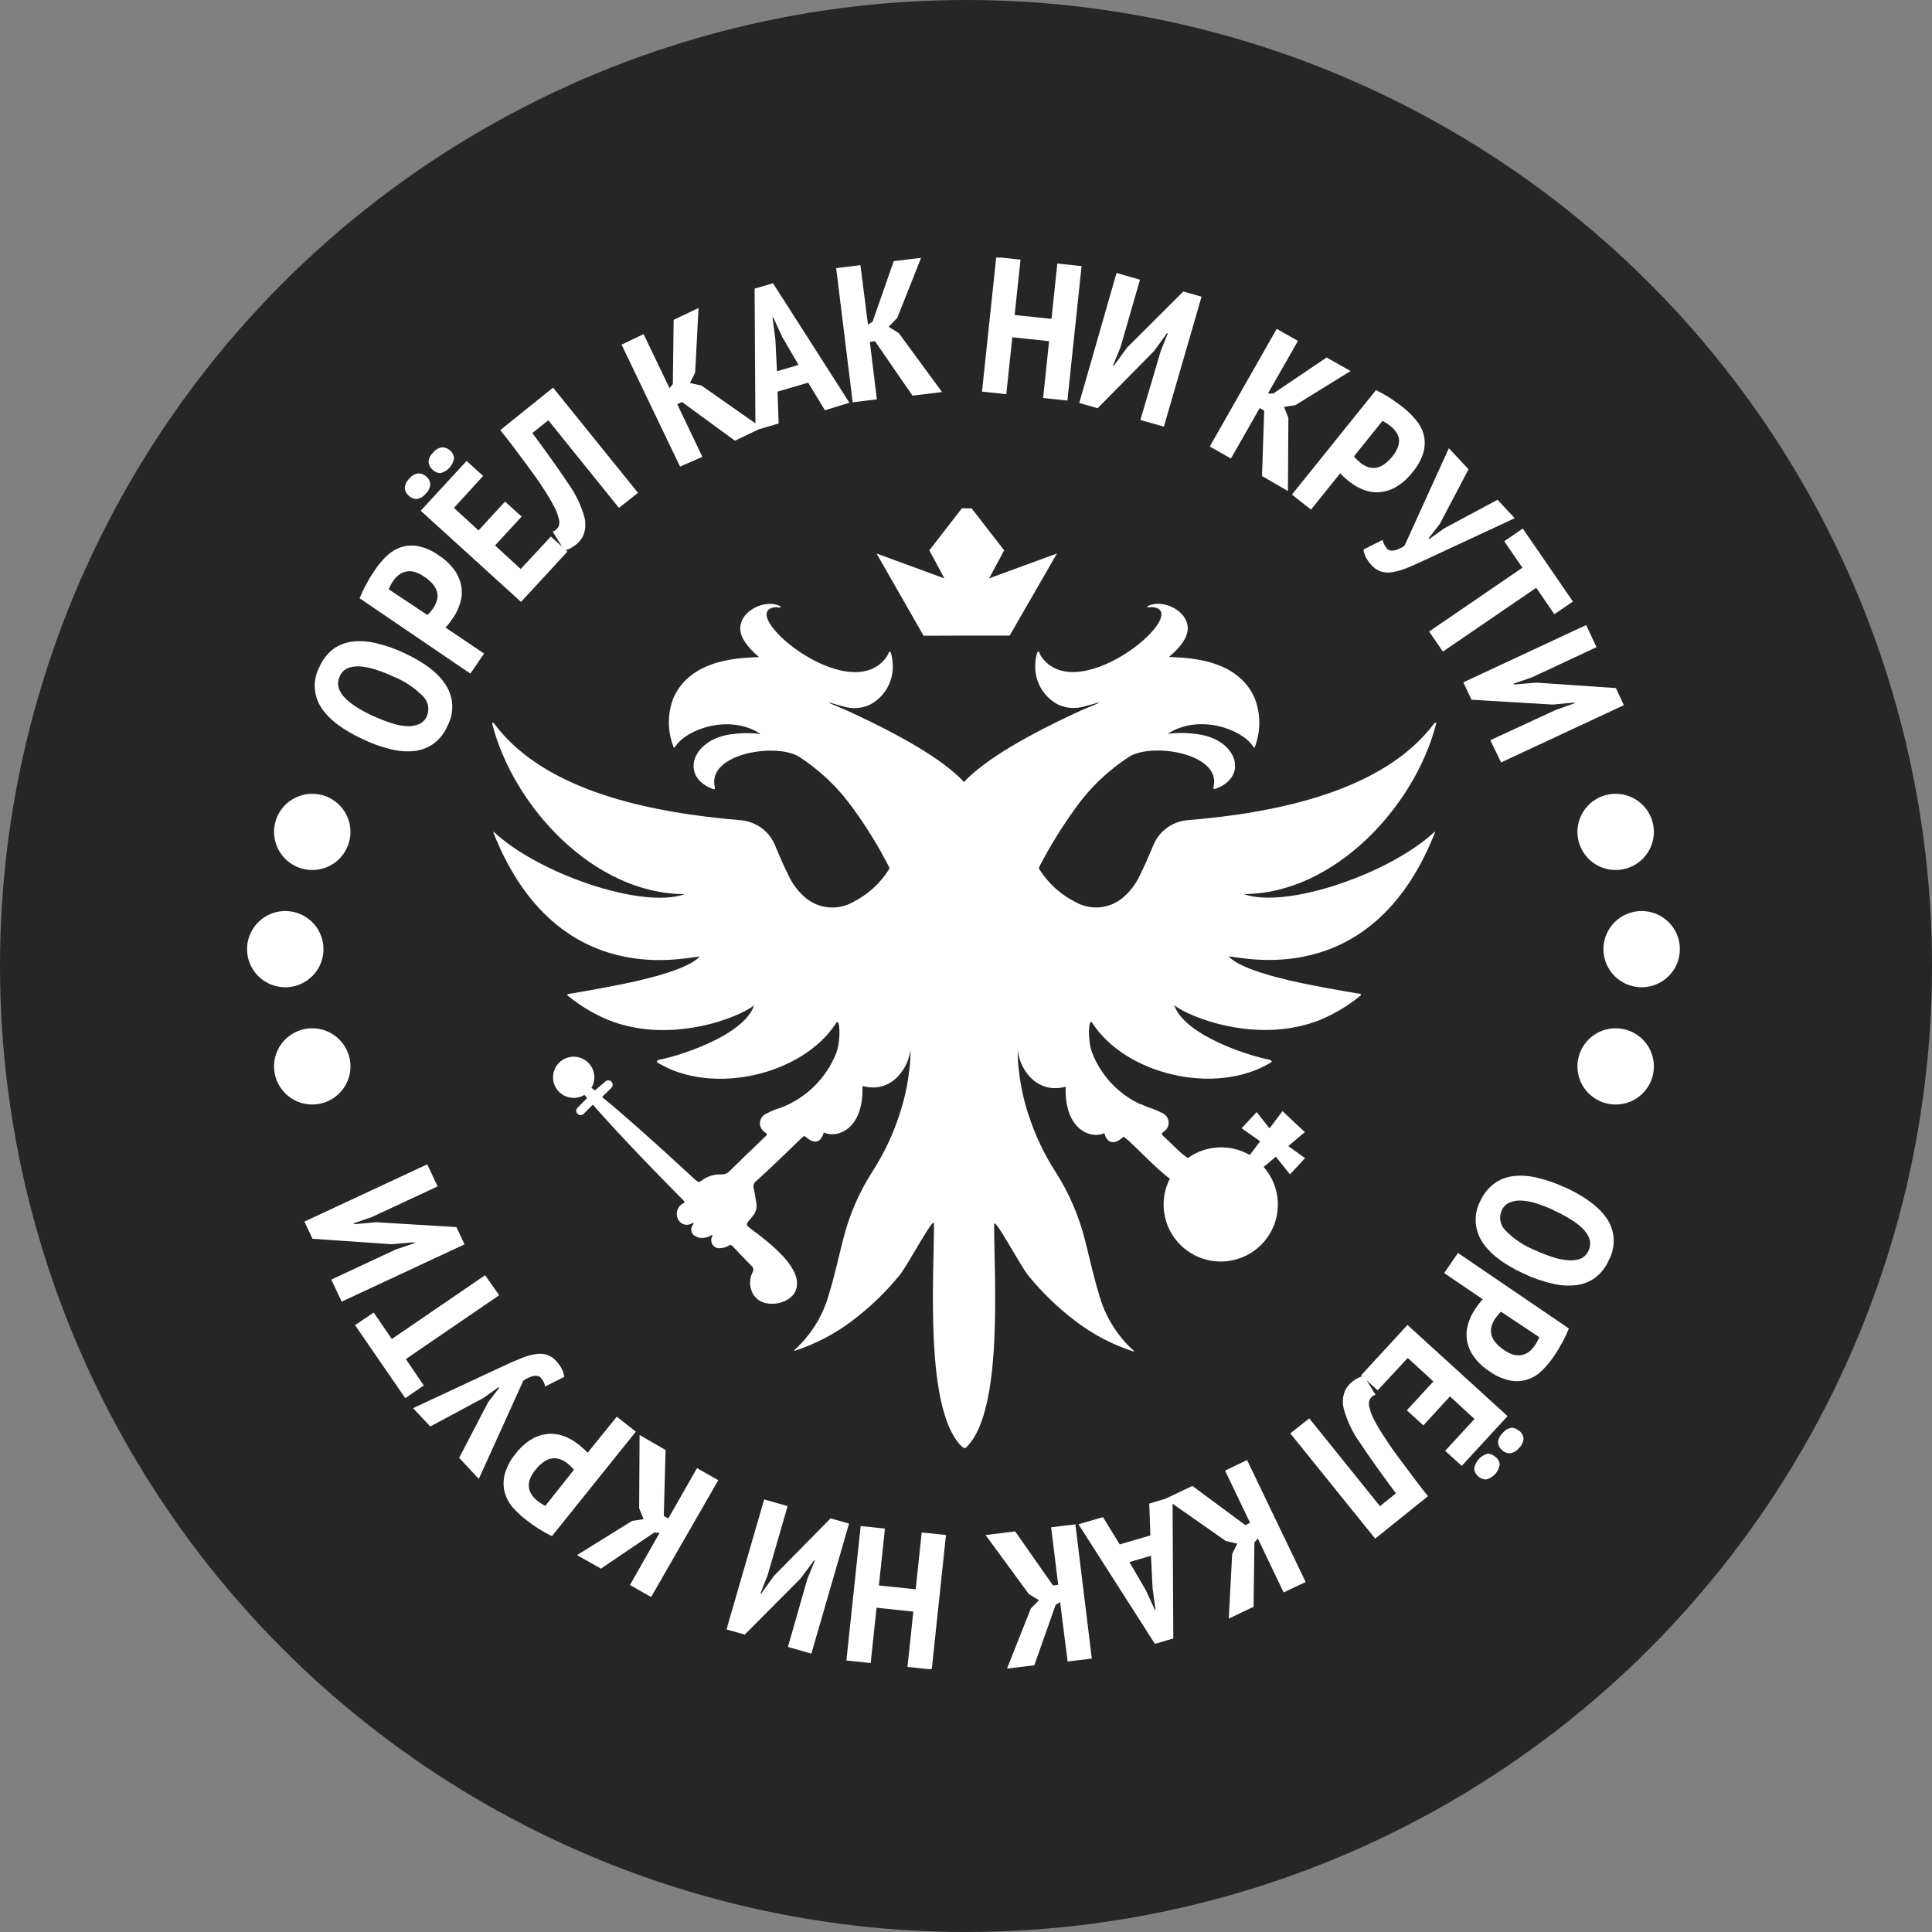 <?xml version="1.0" encoding="UTF-8"?> <svg xmlns="http://www.w3.org/2000/svg" width="360" height="360" viewBox="0 0 360 360" fill="none"><rect x="0" y="0" width="360" height="360" fill="#808080" stroke="none"/><circle cx="180" cy="180" r="180" fill="#262626"></circle><g clip-path="url(#clip0_2012_53)"><path d="M67.733 137.8C63.838 136.008 61.184 133.977 59.77 131.708C59.076 130.592 58.69 129.312 58.65 127.999C58.611 126.686 58.919 125.386 59.545 124.23C60.101 122.944 60.97 121.818 62.073 120.952C63.124 120.193 64.352 119.711 65.641 119.552C67.126 119.393 68.627 119.493 70.079 119.846C71.856 120.26 73.583 120.861 75.233 121.639C79.109 123.431 81.764 125.476 83.154 127.773C83.845 128.888 84.231 130.164 84.273 131.473C84.314 132.783 84.011 134.081 83.393 135.238C82.846 136.536 81.97 137.67 80.851 138.529C79.81 139.289 78.592 139.771 77.311 139.929C75.826 140.089 74.323 139.985 72.874 139.621C71.1 139.198 69.377 138.587 67.733 137.8ZM69.728 133.487C70.803 133.988 71.91 134.419 73.042 134.775C73.95 135.078 74.895 135.257 75.851 135.308C76.619 135.352 77.387 135.222 78.098 134.929C78.722 134.649 79.221 134.151 79.502 133.529C79.787 132.918 79.881 132.236 79.771 131.571C79.66 130.906 79.352 130.29 78.885 129.804C77.256 128.143 75.294 126.845 73.126 125.994C72.076 125.499 70.992 125.078 69.882 124.734C68.944 124.429 67.973 124.241 66.989 124.174C66.213 124.121 65.434 124.245 64.714 124.538C64.072 124.842 63.571 125.378 63.309 126.036C62.129 128.501 64.246 130.985 69.657 133.487H69.728ZM67.003 111.471C67.367 110.581 67.78 109.712 68.239 108.866C68.728 107.955 69.268 107.072 69.854 106.219C70.469 105.314 71.17 104.47 71.947 103.698C72.685 102.957 73.577 102.383 74.559 102.018C75.605 101.657 76.726 101.565 77.817 101.752C79.251 102.034 80.605 102.632 81.778 103.502C82.931 104.244 83.936 105.194 84.741 106.303C85.363 107.201 85.78 108.224 85.963 109.3C86.13 110.296 86.062 111.318 85.766 112.283C85.475 113.277 85.035 114.222 84.46 115.084L84.193 115.463C84.067 115.645 83.941 115.827 83.786 116.023C83.652 116.213 83.507 116.396 83.351 116.569C83.248 116.699 83.135 116.82 83.014 116.933L90.204 121.779L87.648 125.518L67.003 111.471ZM79.643 114.594C79.854 114.422 80.042 114.224 80.205 114.006C80.457 113.698 80.626 113.488 80.71 113.362C81.001 112.93 81.228 112.458 81.384 111.961C81.53 111.509 81.569 111.03 81.497 110.561C81.389 109.999 81.149 109.47 80.795 109.02C80.287 108.379 79.669 107.834 78.969 107.41C78.408 107.008 77.781 106.709 77.115 106.527C76.608 106.403 76.077 106.403 75.57 106.527C75.106 106.623 74.672 106.83 74.306 107.13C73.918 107.428 73.581 107.788 73.309 108.194C72.95 108.693 72.653 109.234 72.424 109.804L79.643 114.594ZM76.16 92.368C75.739 92.015 75.472 91.513 75.415 90.968C75.461 90.273 75.779 89.624 76.3 89.161C76.5 88.901 76.749 88.683 77.033 88.52C77.318 88.356 77.632 88.251 77.958 88.209C78.236 88.208 78.513 88.262 78.77 88.368C79.028 88.473 79.263 88.629 79.46 88.825C79.668 88.999 79.838 89.212 79.961 89.453C80.084 89.693 80.157 89.956 80.177 90.225C80.141 90.884 79.849 91.502 79.362 91.948C78.942 92.503 78.323 92.875 77.635 92.984C77.359 92.988 77.087 92.935 76.833 92.829C76.579 92.723 76.35 92.566 76.16 92.368ZM78.393 95.169L86.946 85.884L90.022 88.685L84.587 94.637L89.165 98.838L94.109 93.461L97.198 96.262L92.241 101.64L97.03 106.023L102.648 99.973L105.738 102.774L97.086 112.157L78.393 95.169ZM80.584 87.508C80.169 87.152 79.908 86.651 79.854 86.108C79.867 85.776 79.947 85.45 80.089 85.149C80.232 84.848 80.433 84.579 80.682 84.357C81.098 83.809 81.713 83.447 82.396 83.349C82.672 83.349 82.946 83.403 83.202 83.508C83.457 83.614 83.689 83.769 83.884 83.965C84.094 84.138 84.266 84.351 84.392 84.592C84.517 84.832 84.593 85.096 84.615 85.366C84.511 86.029 84.215 86.647 83.763 87.145C83.311 87.642 82.724 87.998 82.073 88.167C81.793 88.163 81.517 88.102 81.261 87.989C81.005 87.876 80.775 87.713 80.584 87.508ZM102.17 78.307L99.193 80.688C101.917 84.357 104.132 87.471 105.836 90.029C107.252 91.993 108.303 94.194 108.94 96.528C109.064 97.093 109.102 97.674 109.052 98.25C109.008 98.73 108.9 99.201 108.729 99.651C108.574 100.028 108.366 100.382 108.111 100.701C107.897 100.975 107.652 101.224 107.381 101.443C107.031 101.726 106.655 101.975 106.257 102.186C105.914 102.357 105.551 102.484 105.176 102.564L102.985 99.049C103.416 98.922 103.782 98.637 104.01 98.25C104.134 98.008 104.208 97.742 104.228 97.47C104.247 97.199 104.211 96.926 104.122 96.668C103.939 95.871 103.646 95.102 103.252 94.385C102.637 93.209 101.957 92.068 101.215 90.968C100.33 89.567 99.221 88.055 97.901 86.276C96.581 84.497 95.092 82.467 93.224 80.142L103.055 72.229L118.883 91.836L115.33 94.637L102.17 78.307ZM127.085 74.904L126.2 75.324L130.877 85.128L126.72 86.948L115.822 64.218L119.923 62.258L124.754 72.327L125.372 71.557L125.526 59.596L130.161 57.398L129.529 69.428L128.56 71.361L130.723 71.851L141.958 79.722L136.944 82.117L127.085 74.904ZM150.596 71.305L144.88 72.971L145.09 78.909L140.765 80.184L140.61 53.784L144.037 52.776L158.278 75.044L153.714 76.445L150.596 71.305ZM144.781 69.176L148.798 67.999L145.75 62.776L144.079 59.134H143.939L144.472 63.14L144.781 69.176ZM163.039 63.574L162.084 63.7L163.39 74.414L158.882 74.96L155.806 49.961L160.329 49.401L161.733 60.479L162.59 59.947L166.536 48.659L171.634 48.042L167.182 59.246L165.581 60.899L167.463 62.047L175.539 73.055L170.033 73.728L163.039 63.574ZM195.482 63.574L188.628 62.846L187.505 73.448L182.982 72.971L185.637 47.902L190.159 48.379L189.064 58.7L195.931 59.414L197.013 49.107L201.535 49.583L198.895 74.638L194.372 74.162L195.482 63.574ZM216.282 65.423L217.616 62.089H217.448L215.074 65.381L204.527 76.066L201.1 75.086L208.052 50.857L212.42 52.118L208.782 64.722L207.378 68.14H207.546L210.018 64.764L220.495 54.317L223.894 55.283L216.872 79.498L212.49 78.251L216.282 65.423ZM235.565 76.515L234.722 76.038L229.371 85.436L225.425 83.195L237.896 61.277L241.857 63.518L236.267 73.321H237.264L247.194 66.613L251.66 69.134L241.379 75.492L239.259 75.814L240.073 77.859L239.989 91.5L235.158 88.699L235.565 76.515ZM256.393 72.691C257.256 73.113 258.095 73.58 258.907 74.092C259.776 74.649 260.615 75.252 261.421 75.898C262.285 76.576 263.075 77.341 263.78 78.181C264.469 78.974 264.977 79.905 265.269 80.912C265.544 81.978 265.544 83.096 265.269 84.161C264.872 85.572 264.167 86.878 263.204 87.985C262.376 89.084 261.341 90.012 260.157 90.716C259.216 91.276 258.159 91.616 257.067 91.71C256.059 91.791 255.046 91.642 254.104 91.276C253.149 90.913 252.258 90.403 251.463 89.763L251.098 89.469C250.93 89.343 250.747 89.189 250.579 89.035C250.41 88.881 250.213 88.713 250.059 88.545C249.938 88.436 249.825 88.32 249.722 88.195L244.287 94.959L240.733 92.158L256.393 72.691ZM252.292 85.044C252.454 85.262 252.638 85.464 252.84 85.646C253.135 85.926 253.331 86.108 253.444 86.192C253.84 86.521 254.285 86.786 254.764 86.976C255.209 87.154 255.689 87.231 256.168 87.2C256.736 87.142 257.281 86.945 257.755 86.626C258.415 86.191 258.994 85.646 259.469 85.016C259.912 84.492 260.259 83.895 260.494 83.251C260.674 82.759 260.736 82.231 260.677 81.71C260.583 81.277 260.402 80.867 260.143 80.506C259.867 80.102 259.531 79.743 259.146 79.442C258.672 79.047 258.153 78.708 257.601 78.433L252.292 85.044ZM268.275 97.648L266.182 100.323L266.308 100.463L269.117 98.446L279.047 93.124L282.249 96.556L265.62 104.301C264.314 104.917 263.162 105.421 262.179 105.827C261.311 106.184 260.407 106.447 259.483 106.611C258.767 106.733 258.033 106.695 257.334 106.499C256.651 106.268 256.041 105.862 255.564 105.323C255.172 104.898 254.833 104.428 254.553 103.922C254.306 103.444 254.14 102.928 254.062 102.396L257.629 100.617C257.69 100.937 257.804 101.245 257.966 101.528C258.111 101.77 258.27 102.004 258.443 102.228C259.047 102.872 260.129 102.704 261.702 101.71L269.974 83.517L273.64 87.439L268.275 97.648ZM289.636 114.454L286.252 109.524L268.864 121.415L266.294 117.675L283.681 105.785L280.297 100.855L283.752 98.488L293.091 112.087L289.636 114.454ZM289.973 132.254L293.358 131.064V130.91L289.313 131.288L274.187 130.378L272.671 127.143L295.563 116.471L297.487 120.588L285.521 126.19L282.024 127.395L282.094 127.549L286.308 127.199L301.097 128.207L302.585 131.4L279.707 142.072L277.698 137.927L289.973 132.254ZM291.617 221.228C295.493 223.021 298.143 225.047 299.566 227.306C300.263 228.422 300.65 229.702 300.69 231.016C300.729 232.329 300.419 233.63 299.79 234.785C299.246 236.077 298.375 237.206 297.262 238.062C296.223 238.834 294.997 239.317 293.709 239.463C292.225 239.634 290.722 239.54 289.271 239.183C287.459 238.768 285.698 238.158 284.018 237.362C280.128 235.583 277.488 233.525 276.083 231.228C275.395 230.112 275.011 228.836 274.969 227.527C274.927 226.218 275.229 224.92 275.845 223.763C276.418 222.5 277.296 221.398 278.401 220.556C279.442 219.787 280.667 219.304 281.954 219.156C283.439 218.983 284.943 219.082 286.392 219.45C288.167 219.865 289.894 220.461 291.546 221.228H291.617ZM289.608 225.542C288.531 225.04 287.424 224.605 286.294 224.239C285.384 223.942 284.44 223.764 283.485 223.707C282.721 223.663 281.958 223.792 281.252 224.085C280.628 224.366 280.129 224.864 279.847 225.486C279.559 226.098 279.464 226.784 279.574 227.451C279.685 228.119 279.995 228.737 280.465 229.225C282.085 230.89 284.044 232.189 286.209 233.035C287.271 233.516 288.359 233.936 289.468 234.295C290.401 234.595 291.368 234.779 292.347 234.841C293.122 234.901 293.901 234.781 294.622 234.491C295.259 234.173 295.758 233.636 296.027 232.979C297.131 230.514 294.968 228.035 289.538 225.542H289.608ZM292.333 247.544C291.979 248.436 291.571 249.306 291.111 250.149C290.619 251.059 290.072 251.941 289.496 252.796C288.876 253.697 288.175 254.541 287.403 255.316C286.669 256.064 285.777 256.639 284.791 256.997C283.741 257.365 282.614 257.457 281.519 257.263C280.081 256.987 278.723 256.393 277.544 255.527C276.385 254.792 275.378 253.841 274.581 252.726C273.946 251.833 273.524 250.808 273.345 249.729C273.192 248.736 273.259 247.723 273.541 246.759C273.828 245.761 274.274 244.816 274.861 243.958C274.861 243.874 275.002 243.748 275.114 243.566L275.522 243.02C275.662 242.824 275.816 242.642 275.957 242.46L276.294 242.096L269.103 237.222L271.673 233.469L292.333 247.544ZM279.693 244.421C279.49 244.606 279.302 244.808 279.131 245.023L278.625 245.653C278.337 246.086 278.11 246.558 277.951 247.054C277.816 247.508 277.783 247.986 277.853 248.454C277.952 249.016 278.188 249.545 278.541 249.995C279.028 250.616 279.617 251.151 280.283 251.577C280.838 251.978 281.461 252.277 282.122 252.459C282.635 252.576 283.168 252.576 283.681 252.459C284.141 252.352 284.572 252.146 284.945 251.857C285.326 251.555 285.657 251.196 285.929 250.793C286.287 250.286 286.588 249.741 286.827 249.168L279.693 244.421ZM280.915 263.874L272.376 273.145L269.286 270.344L274.749 264.406L270.185 260.204L265.227 265.596L262.137 262.795L267.095 257.417L262.32 253.034L256.702 259.07L253.626 256.269L262.264 246.885L280.915 263.874ZM278.71 271.478C279.13 271.831 279.397 272.333 279.454 272.879C279.357 273.544 279.063 274.166 278.611 274.665C278.158 275.164 277.567 275.517 276.912 275.68C276.633 275.681 276.357 275.627 276.099 275.521C275.841 275.415 275.607 275.26 275.409 275.064C275.202 274.89 275.032 274.676 274.909 274.436C274.786 274.195 274.712 273.932 274.693 273.663C274.797 273 275.093 272.382 275.545 271.884C275.996 271.387 276.584 271.031 277.235 270.862C277.757 270.881 278.25 271.102 278.611 271.478H278.71ZM283.162 266.647C283.576 267.003 283.838 267.504 283.892 268.047C283.847 268.742 283.529 269.391 283.007 269.854C282.809 270.113 282.56 270.33 282.275 270.492C281.99 270.653 281.675 270.755 281.35 270.792C281.074 270.798 280.799 270.748 280.543 270.645C280.287 270.541 280.055 270.386 279.861 270.19C279.652 270.017 279.48 269.804 279.354 269.563C279.229 269.323 279.153 269.06 279.131 268.789C279.173 268.134 279.471 267.521 279.96 267.081C280.374 266.523 280.987 266.147 281.673 266.03C282.198 266.053 282.695 266.273 283.063 266.647H283.162ZM257.137 280.652L260.115 278.257C257.376 274.601 255.171 271.492 253.472 268.929C252.053 266.967 251.001 264.766 250.368 262.431C250.232 261.863 250.189 261.276 250.241 260.694C250.279 260.213 250.393 259.74 250.579 259.294C250.725 258.912 250.934 258.557 251.196 258.244C251.411 257.965 251.656 257.712 251.927 257.487C252.271 257.201 252.648 256.956 253.05 256.759C253.393 256.583 253.756 256.452 254.132 256.367L256.309 259.882C255.88 260.014 255.515 260.298 255.283 260.68C255.162 260.924 255.091 261.19 255.074 261.462C255.057 261.734 255.095 262.006 255.185 262.263C255.362 263.065 255.65 263.838 256.042 264.56C256.665 265.734 257.349 266.874 258.092 267.977C258.977 269.378 260.073 270.89 261.407 272.655C262.741 274.419 264.216 276.478 266.084 278.789L256.252 286.702L240.424 267.095L243.964 264.294L257.137 280.652ZM232.054 284.181L232.939 283.761L228.276 274.027L232.377 272.066L243.289 294.783L239.188 296.729L234.371 286.66L233.739 287.444L233.585 299.404L228.964 301.603L229.596 289.559L230.551 287.64L228.402 287.136L217.167 279.265L222.181 276.884L232.054 284.181ZM208.642 287.78L214.358 286.099L214.147 280.161L218.487 278.887L218.627 305.3L215.2 306.309L200.959 284.027L205.524 282.696L208.642 287.78ZM214.47 289.895L210.453 291.071L213.501 296.295L215.172 299.936H215.313L214.765 295.931L214.47 289.895ZM196.212 295.427L197.181 295.315L195.861 284.587L200.383 284.041L203.445 309.054L198.937 309.6L197.532 298.522L196.69 299.068L192.729 310.3L187.645 310.916L192.083 299.712L193.6 298.186L191.718 297.037L183.642 286.029L189.162 285.357L196.212 295.427ZM163.769 295.427L170.623 296.141L171.747 285.553L176.269 286.029L173.615 311.084L169.092 310.608L170.188 300.301L163.334 299.572L162.239 309.88L157.716 309.404L160.371 284.349L164.893 284.825L163.769 295.427ZM143.012 293.592L141.692 296.911H141.86L144.234 293.62L154.767 282.92L158.208 283.901L151.186 308.129L146.818 306.883L150.441 294.208L151.846 290.791H151.663L149.191 294.11L138.77 304.586L135.371 303.62L142.394 279.391L146.762 280.638L143.012 293.592ZM123.686 282.472L124.529 282.948L129.88 273.565L133.841 275.806L121.327 297.584L117.38 295.343L122.9 285.637L121.903 285.567L111.973 292.29L107.521 289.769L117.788 283.397L119.923 283.074L119.094 281.03L119.178 267.389L124.024 270.19L123.686 282.472ZM102.844 286.24C101.98 285.821 101.141 285.354 100.33 284.839C99.455 284.278 98.612 283.67 97.802 283.018C96.95 282.344 96.16 281.594 95.443 280.778C94.784 279.978 94.305 279.047 94.038 278.047C93.764 276.976 93.764 275.854 94.038 274.783C94.406 273.385 95.078 272.085 96.005 270.974C96.834 269.857 97.868 268.906 99.052 268.173C100 267.627 101.053 267.288 102.142 267.179C103.15 267.104 104.162 267.253 105.106 267.613C106.063 267.978 106.958 268.489 107.76 269.125L108.125 269.42L108.645 269.868L109.164 270.344C109.279 270.459 109.387 270.58 109.487 270.708L114.937 263.972L118.476 266.773L102.844 286.24ZM106.945 273.873C106.778 273.655 106.589 273.454 106.384 273.271C106.198 273.078 106.001 272.895 105.794 272.725C105.395 272.403 104.95 272.143 104.474 271.954C104.03 271.77 103.548 271.694 103.069 271.73C102.497 271.781 101.946 271.973 101.468 272.291C100.815 272.734 100.237 273.277 99.755 273.901C99.317 274.428 98.97 275.025 98.729 275.666C98.554 276.159 98.496 276.687 98.561 277.206C98.628 277.673 98.801 278.119 99.067 278.509C99.337 278.917 99.668 279.28 100.05 279.587C100.528 279.983 101.051 280.321 101.609 280.596L106.945 273.873ZM90.963 261.269L93.013 258.608L92.901 258.482L90.092 260.484L80.177 265.806L76.975 262.389L93.603 254.63C94.895 254.014 96.047 253.51 97.044 253.118C97.909 252.752 98.814 252.489 99.741 252.333C100.451 252.207 101.18 252.241 101.875 252.431C102.562 252.661 103.174 253.073 103.645 253.622C104.043 254.041 104.383 254.513 104.656 255.022C104.909 255.503 105.076 256.025 105.148 256.563L101.594 258.342C101.518 258.022 101.405 257.712 101.257 257.417C101.113 257.179 100.953 256.95 100.78 256.731C100.176 256.087 99.081 256.255 97.522 257.249L89.221 275.568L85.556 271.646L90.963 261.269ZM69.629 244.575L73.014 249.504L90.401 237.614L93.013 241.354L75.626 253.244L78.969 258.173L75.514 260.526L66.16 246.927L69.629 244.575ZM69.306 226.774L65.907 227.951L65.992 228.119L70.037 227.741L85.05 228.651L86.553 231.872L63.674 242.544L61.736 238.44L73.716 232.838L77.213 231.648V231.48L73 231.844L58.225 230.822L56.722 227.629L79.615 216.957L81.539 221.074L69.306 226.774ZM308.175 155.013C308.175 153.608 307.757 152.235 306.975 151.068C306.193 149.9 305.08 148.99 303.779 148.453C302.478 147.915 301.047 147.775 299.665 148.049C298.284 148.323 297.015 148.999 296.019 149.992C295.024 150.985 294.345 152.25 294.071 153.627C293.796 155.005 293.937 156.432 294.476 157.73C295.015 159.027 295.928 160.136 297.098 160.917C298.269 161.697 299.646 162.113 301.054 162.113C302.943 162.113 304.754 161.365 306.089 160.033C307.425 158.702 308.175 156.896 308.175 155.013ZM313.02 176.86C313.02 175.456 312.603 174.083 311.82 172.916C311.038 171.748 309.926 170.838 308.625 170.3C307.324 169.763 305.892 169.622 304.511 169.896C303.129 170.17 301.861 170.847 300.865 171.84C299.869 172.833 299.191 174.098 298.916 175.475C298.641 176.853 298.782 178.28 299.321 179.578C299.86 180.875 300.773 181.984 301.944 182.764C303.115 183.545 304.491 183.961 305.9 183.961C306.835 183.961 307.761 183.777 308.625 183.42C309.489 183.064 310.274 182.541 310.935 181.881C311.596 181.222 312.12 180.439 312.478 179.578C312.836 178.716 313.02 177.793 313.02 176.86ZM308.175 198.708C308.175 197.304 307.757 195.931 306.975 194.763C306.193 193.596 305.08 192.686 303.779 192.148C302.478 191.611 301.047 191.47 299.665 191.744C298.284 192.018 297.015 192.694 296.019 193.687C295.024 194.68 294.345 195.946 294.071 197.323C293.796 198.7 293.937 200.128 294.476 201.426C295.015 202.723 295.928 203.832 297.098 204.612C298.269 205.392 299.646 205.809 301.054 205.809C301.99 205.811 302.917 205.628 303.782 205.272C304.646 204.916 305.432 204.393 306.094 203.733C306.755 203.074 307.28 202.29 307.637 201.428C307.994 200.565 308.177 199.641 308.175 198.708ZM58.183 162.113C59.591 162.113 60.968 161.697 62.139 160.917C63.31 160.136 64.222 159.027 64.761 157.73C65.3 156.432 65.441 155.005 65.167 153.627C64.892 152.25 64.214 150.985 63.218 149.992C62.222 148.999 60.953 148.323 59.572 148.049C58.191 147.775 56.759 147.915 55.458 148.453C54.157 148.99 53.045 149.9 52.262 151.068C51.48 152.235 51.062 153.608 51.062 155.013C51.062 156.891 51.809 158.693 53.138 160.024C54.467 161.354 56.271 162.106 58.155 162.113H58.183ZM53.155 183.961C54.563 183.961 55.94 183.545 57.111 182.764C58.282 181.984 59.195 180.875 59.733 179.578C60.273 178.28 60.413 176.853 60.139 175.475C59.864 174.098 59.186 172.833 58.19 171.84C57.194 170.847 55.925 170.17 54.544 169.896C53.163 169.622 51.731 169.763 50.43 170.3C49.129 170.838 48.017 171.748 47.234 172.916C46.452 174.083 46.034 175.456 46.034 176.86C46.034 178.739 46.781 180.541 48.11 181.871C49.439 183.202 51.243 183.954 53.127 183.961H53.155ZM58.183 205.809C59.591 205.809 60.968 205.392 62.139 204.612C63.31 203.832 64.222 202.723 64.761 201.426C65.3 200.128 65.441 198.7 65.167 197.323C64.892 195.946 64.214 194.68 63.218 193.687C62.222 192.694 60.953 192.018 59.572 191.744C58.191 191.47 56.759 191.611 55.458 192.148C54.157 192.686 53.045 193.596 52.262 194.763C51.48 195.931 51.062 197.304 51.062 198.708C51.062 200.587 51.809 202.388 53.138 203.719C54.467 205.05 56.271 205.801 58.155 205.809H58.183ZM179.626 269.84H179.78C179.907 269.84 180.047 269.686 180.272 269.462C186.985 262.459 185.229 237.88 185.243 228.147C185.243 226.55 190.145 235.962 191.732 237.838C194.314 240.971 197.255 243.791 200.496 246.241C203.74 248.7 207.377 250.594 211.254 251.843C211.352 251.703 211.254 251.661 211.142 251.591C208.039 248.748 205.817 245.079 204.737 241.017C203.726 237.712 203.01 234.337 202.153 231.004C201.029 226.537 199.189 222.281 196.704 218.399C194.563 215.075 192.863 211.488 191.648 207.727C190.749 205.023 190.146 202.229 189.85 199.395C189.68 198.099 189.609 196.793 189.639 195.487C189.766 198.68 192.856 204.03 198.572 202.49C198.291 210.641 203.389 212.293 205.777 211.145C206.732 214.506 209.344 211.803 209.358 211.803C209.372 211.803 210.201 212.447 210.299 212.545L212.476 214.632L212.56 214.716C213.417 215.584 214.414 216.523 215.369 217.419L215.664 217.699C216.464 218.399 217.251 219.1 217.981 219.632C217.103 221.35 216.711 223.275 216.847 225.198C216.984 227.122 217.643 228.972 218.754 230.551C219.865 232.129 221.387 233.376 223.155 234.157C224.923 234.938 226.871 235.224 228.79 234.984C230.709 234.745 232.527 233.988 234.047 232.796C235.567 231.604 236.733 230.022 237.419 228.219C238.106 226.416 238.287 224.46 237.943 222.562C237.599 220.665 236.743 218.896 235.467 217.447L237.742 215.528L240.368 218.833L241.773 217.321L243.177 215.808L240.059 213.554L243.149 210.949L241.056 209.002L238.978 207.041L236.562 210.248L234.16 207.223L232.756 208.736L231.352 210.234L234.807 212.657L232.882 215.22C231.105 214.194 229.069 213.702 227.018 213.804C224.967 213.906 222.99 214.597 221.324 215.794C220.525 215.232 219.777 214.599 219.091 213.904C218.332 213.161 217.546 212.433 216.773 211.691C216.436 211.369 216.394 211.215 216.773 210.907C217.087 210.727 217.346 210.464 217.52 210.147C217.693 209.831 217.776 209.472 217.759 209.112C217.741 208.751 217.624 208.402 217.421 208.103C217.217 207.805 216.935 207.568 216.605 207.419C215.769 206.98 214.895 206.619 213.993 206.341C213.529 206.159 213.066 205.963 212.588 205.739H212.434C208.336 203.805 205.138 200.376 203.501 196.159C202.588 193.666 202.855 189.549 203.501 190.557C209.695 200.221 226.352 204.184 236.618 198.092C237.096 197.812 237.082 197.728 236.618 197.462C233.627 197 220.748 193.12 218.796 187.28C221.324 189.451 234.371 194.745 246.056 190.011C248.656 188.923 251.086 187.47 253.275 185.698C253.415 185.6 253.64 185.516 253.598 185.319C253.556 185.123 253.317 185.179 253.177 185.151C246.941 184.059 232.391 181.804 228.95 178.233C231.029 178.149 255.354 185.053 267.235 155.503C267.345 155.327 267.398 155.122 267.39 154.915C259.314 162.617 239.792 169.48 231.731 166.595C248.584 166.595 263.724 150.251 267.643 134.705C267.432 134.593 267.334 134.705 267.235 134.803C257.825 147.408 237.924 151.483 221.113 152.842C219.728 152.988 218.411 153.513 217.306 154.358C216.201 155.203 215.351 156.336 214.849 157.632C214.077 159.466 213.304 161.301 212.406 163.08C211.646 164.755 210.506 166.232 209.077 167.393C207.867 168.358 206.396 168.941 204.852 169.066C203.308 169.19 201.761 168.852 200.412 168.093C197.656 166.71 195.33 164.604 193.684 162.001C193.629 161.923 193.6 161.83 193.6 161.735C193.6 161.64 193.629 161.547 193.684 161.469C195.604 157.755 197.796 154.188 200.243 150.797C202.974 146.908 206.431 143.579 210.425 140.994C214.793 138.291 227.728 140.433 226.113 146.708C226.113 146.974 226.113 147.114 226.478 146.988C232.503 144.831 230.691 138.305 223.992 136.946C221.882 136.544 219.721 136.473 217.588 136.736C223.346 132.969 231.338 135.812 233.472 139.047C233.472 139.145 233.557 139.299 233.725 139.285C233.894 139.271 233.837 139.117 233.88 139.019C234.943 136.134 234.913 132.962 233.795 130.098C230.467 122.451 220.636 122.605 217.841 122.409C217.742 122.409 221.155 119.902 221.31 117.325C221.535 113.712 216.408 111.443 213.754 113.012C213.852 113.334 214.316 113.096 214.625 113.124C222.686 113.628 201.395 131.862 194.218 122.619C193.999 122.339 193.824 122.027 193.698 121.695C193.698 121.583 193.614 121.415 193.474 121.415C193.333 121.415 193.263 121.611 193.235 121.737C193.062 122.315 192.958 122.912 192.926 123.515C192.78 125.114 193.121 126.72 193.906 128.122C194.69 129.524 195.881 130.657 197.322 131.372C198.831 132.007 200.515 132.096 202.083 131.624C202.897 131.414 203.698 131.176 204.499 130.952C204.615 130.94 204.733 130.94 204.85 130.952C203.642 131.47 202.574 131.918 201.507 132.353C188.769 138.179 182.463 142.632 179.626 145.727C176.817 142.632 170.483 138.179 157.744 132.367C156.691 131.876 155.61 131.442 154.402 130.966C154.519 130.958 154.636 130.958 154.753 130.966C155.567 131.19 156.354 131.442 157.169 131.638C158.739 132.125 160.433 132.035 161.944 131.386C163.382 130.668 164.57 129.535 165.352 128.133C166.134 126.731 166.473 125.127 166.326 123.529C166.29 122.928 166.191 122.332 166.031 121.751C166.031 121.625 165.96 121.443 165.778 121.443C165.595 121.443 165.609 121.597 165.567 121.709C165.434 122.04 165.254 122.352 165.033 122.633C157.871 131.876 136.565 113.642 144.641 113.138C144.936 113.138 145.399 113.348 145.498 113.026C142.843 111.457 137.717 113.726 137.942 117.339C138.096 119.916 141.509 122.423 141.425 122.437C138.616 122.619 128.785 122.437 125.456 130.126C124.354 132.998 124.354 136.175 125.456 139.047C125.456 139.131 125.456 139.285 125.611 139.299C125.765 139.313 125.793 139.159 125.863 139.061C127.984 135.826 135.975 132.983 141.734 136.764C139.601 136.501 137.44 136.572 135.329 136.974C128.7 138.375 126.903 144.845 132.843 147.016C133.181 147.128 133.223 147.016 133.209 146.722C131.608 140.461 144.529 138.319 148.896 141.008C152.887 143.597 156.343 146.925 159.079 150.811C161.539 154.198 163.732 157.771 165.637 161.497C165.695 161.571 165.727 161.662 165.727 161.756C165.727 161.85 165.695 161.941 165.637 162.015C163.997 164.622 161.67 166.729 158.91 168.107C157.56 168.866 156.014 169.204 154.47 169.08C152.926 168.955 151.454 168.372 150.245 167.407C148.819 166.242 147.681 164.766 146.916 163.094C146.017 161.329 145.245 159.48 144.472 157.646C143.969 156.354 143.121 155.224 142.019 154.379C140.917 153.535 139.604 153.008 138.223 152.856C121.369 151.455 101.496 147.506 92.086 134.831C91.988 134.761 91.89 134.607 91.679 134.733C95.597 150.265 110.681 166.609 127.605 166.609C119.529 169.494 100.007 162.631 91.932 154.929C91.935 155.134 91.988 155.336 92.086 155.517C103.982 185.067 128.293 178.177 130.386 178.247C126.931 181.832 112.381 184.073 106.159 185.179C106.004 185.179 105.766 185.179 105.724 185.333C105.681 185.488 105.92 185.614 106.047 185.726C108.239 187.489 110.669 188.936 113.265 190.025C124.95 194.773 138.012 189.465 140.526 187.308C138.588 193.148 125.709 197.014 122.717 197.476C122.268 197.756 122.268 197.84 122.717 198.12C132.984 204.198 149.655 200.235 155.834 190.585C156.48 189.577 156.747 193.694 155.834 196.187C154.91 198.535 153.501 200.662 151.699 202.431C149.896 204.199 147.74 205.57 145.371 206.453C144.466 206.724 143.591 207.085 142.759 207.531C142.429 207.68 142.147 207.917 141.943 208.215C141.739 208.514 141.622 208.863 141.605 209.224C141.588 209.584 141.67 209.943 141.844 210.26C142.018 210.576 142.276 210.839 142.59 211.019C143.012 211.313 142.97 211.467 142.59 211.789C140.353 213.918 138.138 216.06 135.947 218.217C135.771 218.415 135.555 218.572 135.313 218.678C135.07 218.785 134.808 218.838 134.543 218.833C133.101 218.748 131.678 219.203 130.554 220.108C130.315 220.304 130.133 220.262 129.908 220.108C129.683 219.954 129.037 219.38 128.63 218.988C121.369 212.265 115.864 207.405 112.184 204.408L113.926 202.7C114.078 202.547 114.164 202.341 114.164 202.125C114.164 201.91 114.078 201.704 113.926 201.551C113.851 201.474 113.761 201.413 113.662 201.371C113.564 201.329 113.457 201.308 113.35 201.308C113.242 201.308 113.136 201.329 113.037 201.371C112.938 201.413 112.849 201.474 112.774 201.551L110.85 203.19L110.204 202.7C110.684 201.894 110.852 200.942 110.676 200.021C110.5 199.101 109.993 198.276 109.25 197.703C108.507 197.13 107.579 196.848 106.641 196.91C105.704 196.972 104.821 197.374 104.16 198.04C103.499 198.706 103.106 199.59 103.054 200.526C103.001 201.461 103.294 202.383 103.877 203.118C104.46 203.853 105.292 204.351 106.217 204.516C107.142 204.681 108.095 204.504 108.898 204.016L109.403 204.618L107.606 206.411C107.53 206.485 107.471 206.574 107.43 206.671C107.389 206.768 107.368 206.873 107.368 206.978C107.368 207.084 107.389 207.188 107.43 207.285C107.471 207.383 107.53 207.471 107.606 207.545C107.758 207.698 107.965 207.783 108.181 207.783C108.397 207.783 108.604 207.698 108.757 207.545L110.471 205.837C113.813 209.674 119.389 215.64 127.324 223.651C127.633 223.959 127.633 224.085 127.226 224.281C127.007 224.386 126.812 224.533 126.65 224.713C126.489 224.893 126.364 225.104 126.285 225.332C126.119 225.715 126.066 226.137 126.133 226.549C126.2 226.962 126.385 227.346 126.664 227.657C126.954 227.971 127.349 228.171 127.775 228.217C128.201 228.263 128.63 228.154 128.981 227.909C128.981 227.909 129.136 227.783 129.206 227.909C129.276 228.035 129.206 228.119 129.108 228.231C128.964 228.408 128.866 228.616 128.822 228.839C128.778 229.062 128.789 229.293 128.854 229.51C128.919 229.728 129.036 229.927 129.195 230.09C129.354 230.252 129.551 230.374 129.768 230.444C130.137 230.629 130.55 230.707 130.962 230.668C131.6 230.642 132.216 230.428 132.731 230.051C132.739 230.145 132.739 230.238 132.731 230.332C132.592 230.567 132.52 230.836 132.523 231.11C132.527 231.383 132.605 231.65 132.75 231.882C132.894 232.115 133.1 232.303 133.344 232.427C133.588 232.551 133.862 232.606 134.136 232.586C134.727 232.574 135.304 232.405 135.807 232.096C135.857 232.054 135.915 232.022 135.979 232.004C136.042 231.986 136.108 231.981 136.173 231.99C136.238 232 136.301 232.023 136.356 232.058C136.412 232.093 136.459 232.139 136.495 232.194C137.647 233.413 138.798 234.631 139.978 235.822C140.176 235.965 140.311 236.179 140.355 236.418C140.399 236.658 140.35 236.906 140.217 237.11C139.961 237.621 139.81 238.178 139.774 238.748C139.738 239.318 139.817 239.89 140.006 240.429C141.326 244.183 146.776 243.23 148.068 240.877C150.877 235.906 139.739 229.141 139.262 228.413C139.093 228.147 139.178 227.909 139.501 227.517C139.824 227.124 140.048 226.872 140.315 226.536C140.593 226.198 140.791 225.803 140.896 225.379C141 224.955 141.008 224.513 140.919 224.085C140.751 223.203 140.666 222.321 140.442 221.452C140.367 221.197 140.374 220.925 140.462 220.673C140.55 220.422 140.715 220.205 140.933 220.052C144.22 217.055 145.778 215.514 148.981 212.419C149.079 212.335 149.767 211.621 149.922 211.677C150.076 211.733 152.548 214.38 153.503 211.019C155.905 212.181 160.989 210.528 160.708 202.364C166.438 203.89 169.514 198.526 169.64 195.361C169.682 196.667 169.616 197.974 169.443 199.268C169.137 202.098 168.53 204.886 167.632 207.587C166.427 211.35 164.732 214.937 162.59 218.259C160.095 222.137 158.249 226.394 157.126 230.864C156.27 234.197 155.553 237.572 154.542 240.877C153.465 244.944 151.243 248.618 148.138 251.465C148.138 251.465 147.941 251.563 148.026 251.717C151.902 250.468 155.54 248.574 158.784 246.115C162.03 243.672 164.972 240.851 167.547 237.712C169.134 235.85 174.036 226.424 174.036 228.021C174.036 237.824 172.294 262.333 179.022 269.335C179.317 269.644 179.457 269.77 179.626 269.714V269.84ZM179.991 118.432H188.137L196.943 103.138L184.303 107.774L187.111 102.55L181.044 94.721H179.232L173.165 102.55L175.974 107.774L163.334 103.138L172.098 118.46L179.991 118.432Z" fill="white"></path></g><defs><clipPath id="clip0_2012_53"><rect width="267" height="263" fill="white" transform="translate(46 48)"></rect></clipPath></defs></svg> 